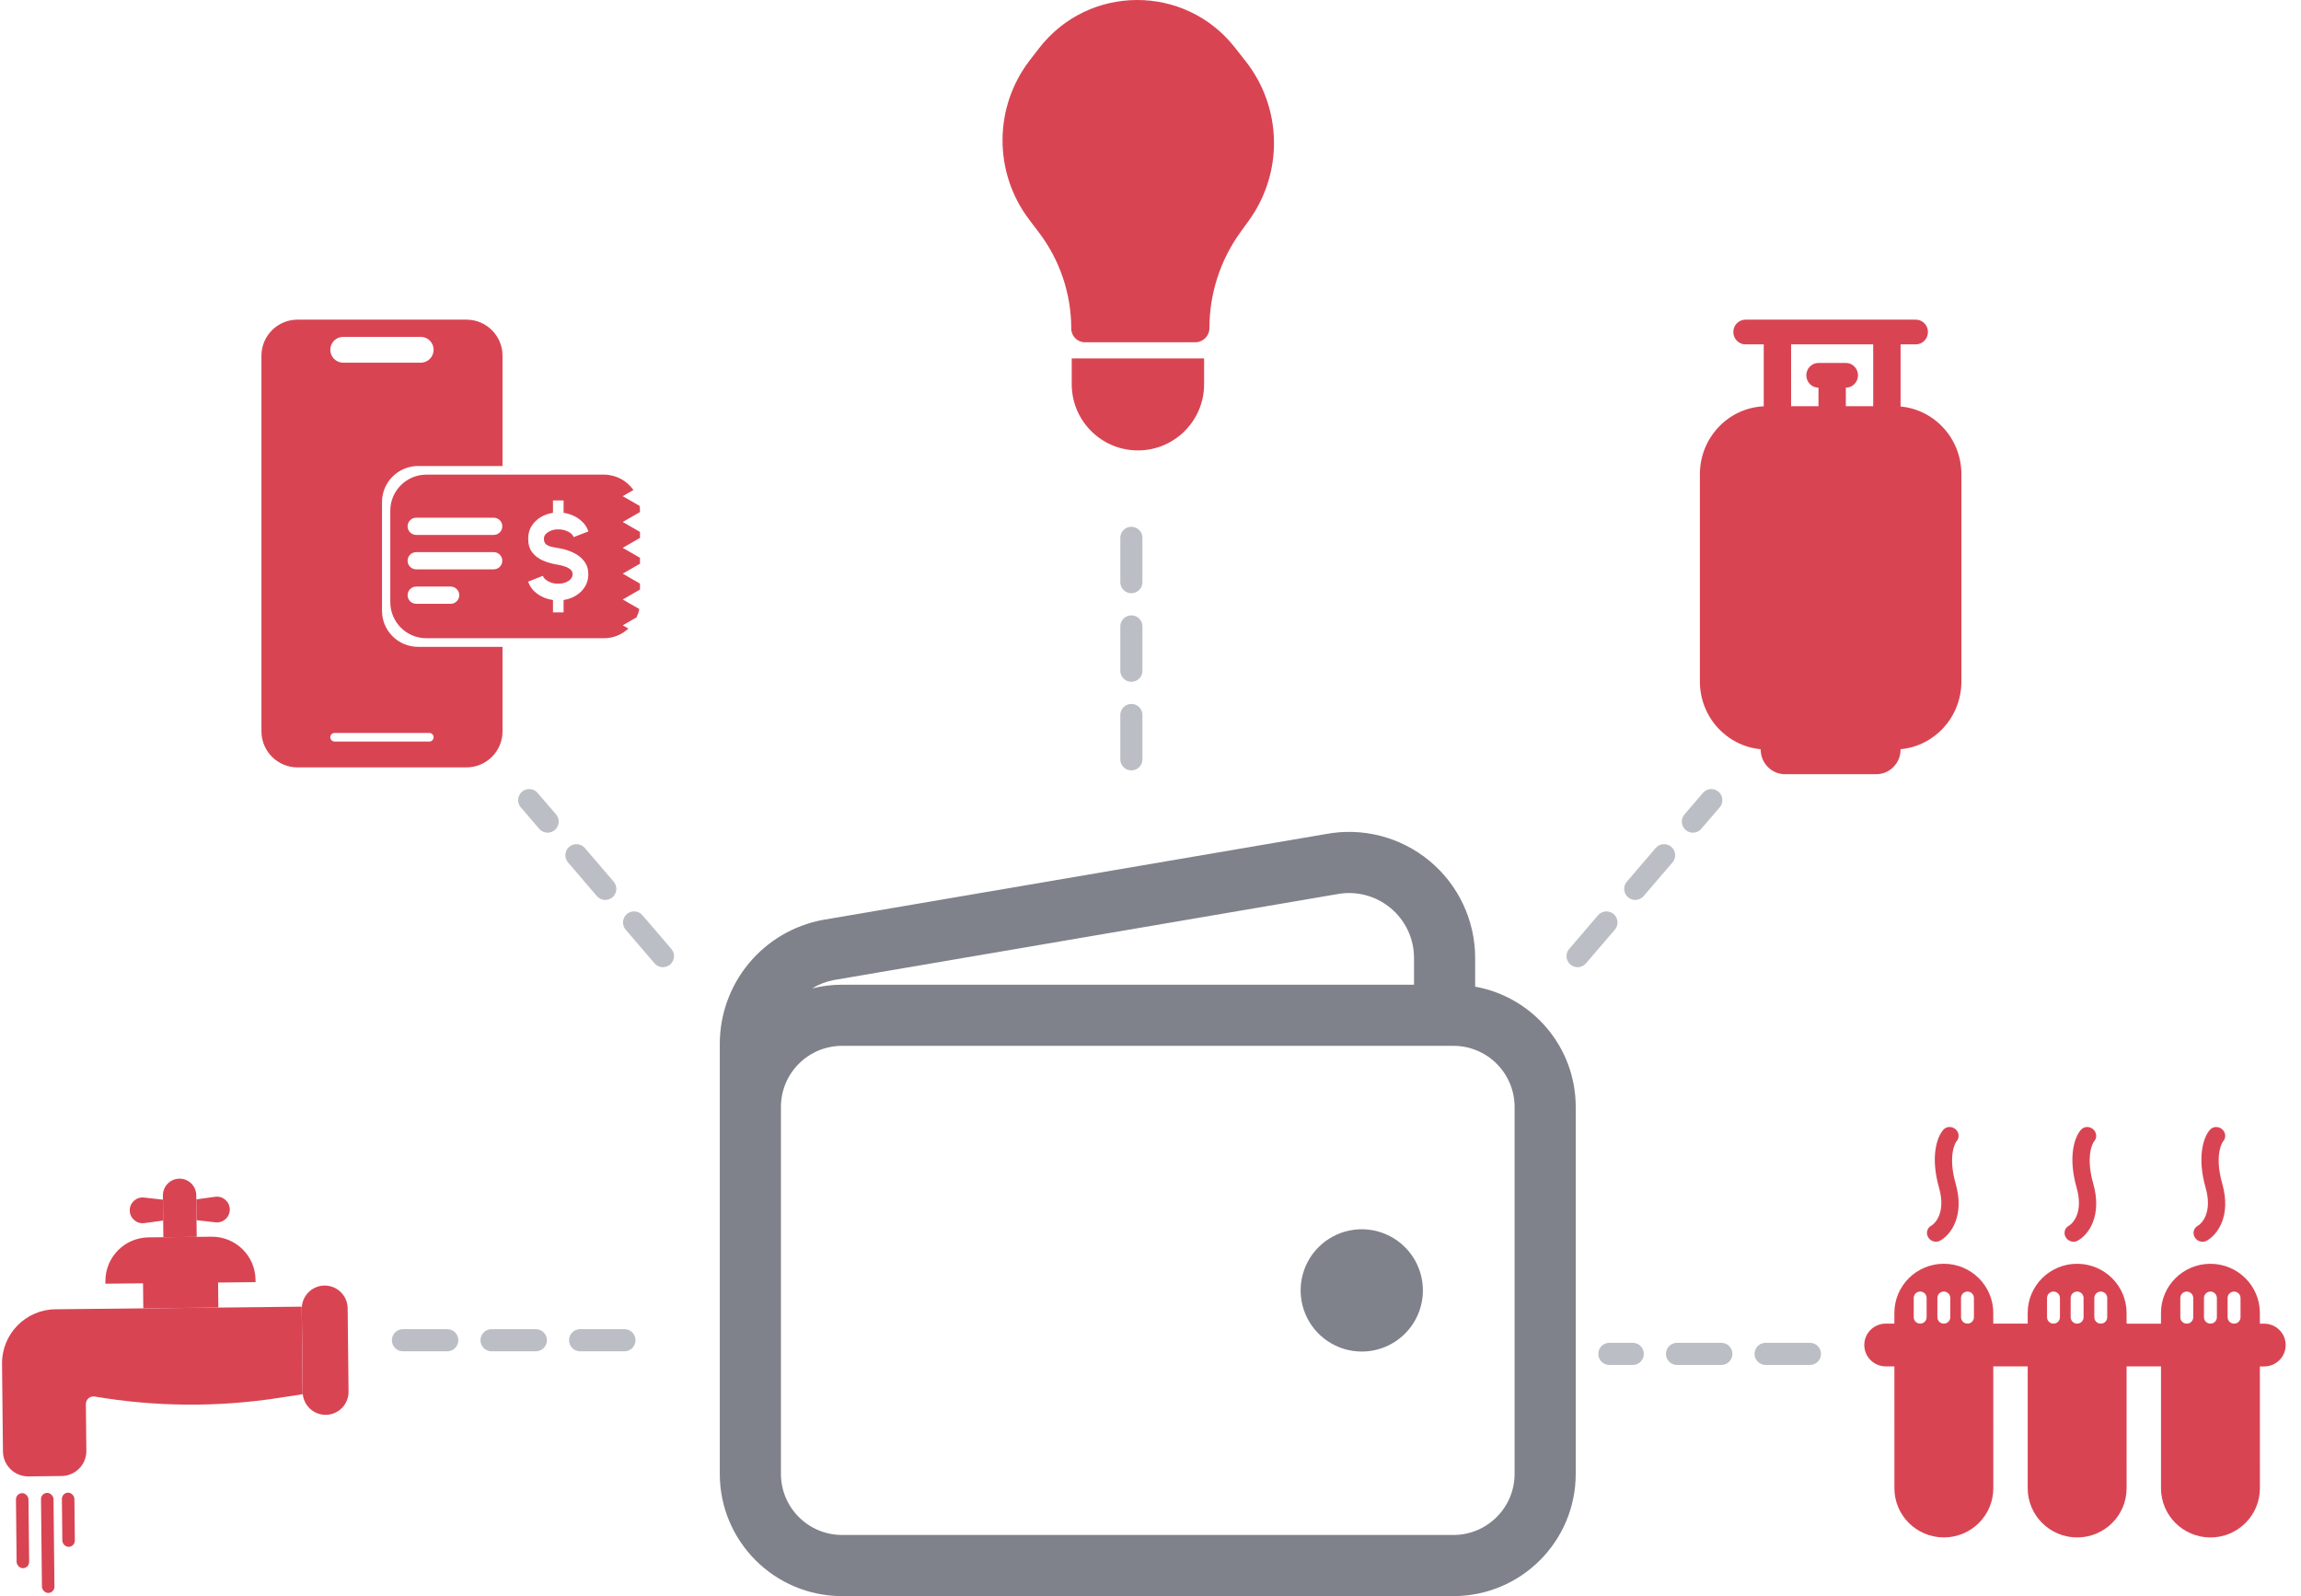 <svg width="173" height="120" viewBox="0 0 173 120" fill="none" xmlns="http://www.w3.org/2000/svg">
<path d="M77.381 16.515L78.113 17.481C79.689 19.559 80.542 22.096 80.542 24.704C80.542 25.272 81.003 25.733 81.571 25.733H89.87C90.455 25.733 90.93 25.258 90.93 24.672C90.93 22.08 91.747 19.553 93.266 17.452L93.9 16.575C96.502 12.974 96.4 8.083 93.648 4.595L92.825 3.55C89.07 -1.211 81.84 -1.178 78.129 3.618L77.439 4.509C74.709 8.038 74.685 12.96 77.381 16.515Z" fill="#D94453"/>
<path d="M90.53 26.946H80.578V28.888C80.578 31.636 82.806 33.864 85.554 33.864C88.302 33.864 90.53 31.636 90.53 28.888V26.946Z" fill="#D94453"/>
<path d="M170.232 99.518C171.124 99.518 171.848 100.238 171.848 101.126C171.849 102.013 171.125 102.733 170.232 102.733L141.782 102.729C140.89 102.729 140.166 102.009 140.166 101.121C140.166 100.234 140.889 99.514 141.782 99.514L170.232 99.518Z" fill="#D94453"/>
<path fill-rule="evenodd" clip-rule="evenodd" d="M147.027 84.899C147.302 85.137 147.337 85.541 147.106 85.802C146.969 85.955 146.459 86.972 147.036 88.994C147.723 91.403 146.682 92.837 145.858 93.282C145.548 93.448 145.15 93.332 144.967 93.02C144.784 92.709 144.887 92.322 145.196 92.155C145.472 92.006 146.323 91.18 145.784 89.291C145.135 87.016 145.604 85.51 146.11 84.939C146.342 84.678 146.752 84.66 147.027 84.899Z" fill="#D94453"/>
<path fill-rule="evenodd" clip-rule="evenodd" d="M157.372 84.9C157.647 85.138 157.682 85.543 157.451 85.803C157.315 85.957 156.804 86.973 157.381 88.995C158.068 91.404 157.027 92.839 156.203 93.283C155.894 93.45 155.495 93.333 155.312 93.022C155.13 92.711 155.232 92.323 155.542 92.157C155.817 92.008 156.669 91.182 156.13 89.293C155.48 87.017 155.949 85.511 156.456 84.94C156.687 84.68 157.097 84.662 157.372 84.9Z" fill="#D94453"/>
<path fill-rule="evenodd" clip-rule="evenodd" d="M167.071 84.901C167.346 85.14 167.381 85.544 167.15 85.804C167.013 85.958 166.503 86.974 167.08 88.997C167.767 91.406 166.726 92.84 165.902 93.284C165.593 93.451 165.194 93.334 165.011 93.023C164.828 92.712 164.931 92.325 165.24 92.158C165.516 92.009 166.367 91.183 165.828 89.294C165.179 87.019 165.648 85.512 166.154 84.942C166.386 84.681 166.796 84.663 167.071 84.901Z" fill="#D94453"/>
<path fill-rule="evenodd" clip-rule="evenodd" d="M156.168 95.016C154.115 95.015 152.45 96.67 152.451 98.712L152.452 111.892C152.453 113.934 154.117 115.589 156.171 115.589C158.224 115.59 159.888 113.935 159.888 111.893L159.886 98.713C159.886 96.671 158.221 95.016 156.168 95.016ZM154.875 97.587C154.875 97.321 154.658 97.105 154.39 97.105C154.122 97.105 153.905 97.321 153.905 97.587L153.905 99.034C153.905 99.3 154.123 99.516 154.39 99.516C154.658 99.516 154.875 99.3 154.875 99.034L154.875 97.587ZM156.168 97.105C156.436 97.105 156.653 97.321 156.653 97.587L156.653 99.034C156.653 99.3 156.436 99.516 156.168 99.516C155.901 99.516 155.684 99.3 155.683 99.034L155.683 97.587C155.683 97.321 155.9 97.105 156.168 97.105ZM158.431 97.588C158.431 97.321 158.214 97.105 157.946 97.105C157.678 97.105 157.461 97.321 157.461 97.587L157.462 99.034C157.462 99.3 157.679 99.516 157.947 99.516C158.214 99.516 158.431 99.3 158.431 99.034L158.431 97.588Z" fill="#D94453"/>
<path fill-rule="evenodd" clip-rule="evenodd" d="M146.146 95.014C144.093 95.014 142.428 96.669 142.428 98.71L142.43 111.891C142.43 113.932 144.095 115.588 146.149 115.588C148.202 115.588 149.866 113.933 149.866 111.892L149.864 98.712C149.864 96.67 148.199 95.014 146.146 95.014ZM144.853 97.586C144.853 97.319 144.636 97.103 144.368 97.103C144.1 97.103 143.883 97.319 143.883 97.586L143.883 99.032C143.883 99.299 144.1 99.514 144.368 99.514C144.636 99.514 144.853 99.299 144.853 99.032L144.853 97.586ZM146.146 97.104C146.414 97.104 146.631 97.32 146.631 97.586L146.631 99.032C146.631 99.299 146.414 99.515 146.146 99.515C145.879 99.515 145.661 99.299 145.661 99.032L145.661 97.586C145.661 97.32 145.878 97.104 146.146 97.104ZM148.409 97.586C148.409 97.32 148.192 97.104 147.924 97.104C147.656 97.104 147.439 97.32 147.439 97.586L147.44 99.033C147.44 99.299 147.657 99.515 147.925 99.515C148.192 99.515 148.409 99.299 148.409 99.033L148.409 97.586Z" fill="#D94453"/>
<path fill-rule="evenodd" clip-rule="evenodd" d="M166.19 95.017C164.137 95.017 162.472 96.671 162.473 98.713L162.474 111.893C162.475 113.935 164.139 115.59 166.193 115.591C168.246 115.591 169.91 113.936 169.91 111.894L169.908 98.714C169.908 96.672 168.243 95.017 166.19 95.017ZM164.897 97.588C164.897 97.322 164.68 97.106 164.412 97.106C164.144 97.106 163.927 97.322 163.927 97.588L163.927 99.035C163.927 99.301 164.145 99.517 164.412 99.517C164.68 99.517 164.897 99.301 164.897 99.035L164.897 97.588ZM166.19 97.106C166.458 97.106 166.675 97.322 166.675 97.589L166.675 99.035C166.675 99.302 166.458 99.517 166.191 99.517C165.923 99.517 165.706 99.302 165.706 99.035L165.705 97.589C165.705 97.322 165.922 97.106 166.19 97.106ZM168.453 97.589C168.453 97.323 168.236 97.107 167.968 97.107C167.7 97.107 167.483 97.323 167.483 97.589L167.484 99.035C167.484 99.302 167.701 99.518 167.969 99.518C168.236 99.518 168.454 99.302 168.454 99.035L168.453 97.589Z" fill="#D94453"/>
<path fill-rule="evenodd" clip-rule="evenodd" d="M131.234 25.892C130.729 25.892 130.32 25.476 130.32 24.962C130.32 24.449 130.729 24.032 131.234 24.032H144.038C144.543 24.032 144.953 24.449 144.953 24.962C144.953 25.476 144.543 25.892 144.038 25.892H142.895V30.563C145.458 30.798 147.468 32.989 147.468 35.657V51.234C147.468 53.902 145.458 56.093 142.895 56.328C142.895 56.334 142.895 56.342 142.895 56.348C142.895 57.376 142.076 58.208 141.066 58.208H134.207C133.196 58.208 132.377 57.376 132.377 56.348C132.377 56.342 132.377 56.334 132.378 56.328C129.814 56.093 127.805 53.902 127.805 51.234V35.657C127.805 32.91 129.934 30.669 132.606 30.547V25.892H131.234ZM134.664 25.892H140.837V30.542H138.779V29.147C139.284 29.147 139.694 28.731 139.694 28.217C139.694 27.704 139.284 27.287 138.779 27.287H136.722C136.216 27.287 135.807 27.704 135.807 28.217C135.807 28.731 136.216 29.147 136.722 29.147V30.542H134.664V25.892Z" fill="#D94453"/>
<path d="M22.684 98.239L4.172 98.435C1.928 98.459 0.129 100.297 0.153 102.541L0.222 109.127C0.234 110.172 1.09 111.011 2.136 111L4.629 110.973C5.67 110.962 6.504 110.11 6.493 109.069L6.456 105.571C6.453 105.254 6.708 104.993 7.025 104.99C7.06 104.99 7.094 104.992 7.128 104.998C11.689 105.772 16.345 105.808 20.918 105.105L22.754 104.823L22.684 98.239Z" fill="#D94453"/>
<rect x="10.75" y="96.17" width="5.644" height="2.195" transform="rotate(-0.608 10.75 96.17)" fill="#D94453"/>
<path d="M12.248 89.883C12.24 89.191 12.796 88.623 13.489 88.616C14.181 88.609 14.749 89.164 14.756 89.857L14.789 92.992L12.281 93.019L12.248 89.883Z" fill="#D94453"/>
<path d="M9.754 91.007C9.748 90.425 10.254 89.969 10.832 90.035L12.254 90.197L12.271 91.765L10.853 91.957C10.275 92.036 9.76 91.59 9.754 91.007Z" fill="#D94453"/>
<path d="M17.277 90.927C17.271 90.344 16.756 89.899 16.178 89.978L14.761 90.17L14.777 91.738L16.199 91.9C16.777 91.966 17.284 91.51 17.277 90.927Z" fill="#D94453"/>
<path d="M7.925 96.342C7.906 94.532 9.358 93.049 11.168 93.03L15.901 92.98C17.711 92.961 19.194 94.412 19.213 96.222L19.215 96.394L7.927 96.514L7.925 96.342Z" fill="#D94453"/>
<path d="M22.69 98.396C22.68 97.443 23.444 96.663 24.396 96.653C25.349 96.643 26.129 97.407 26.139 98.359L26.206 104.63C26.216 105.582 25.452 106.362 24.5 106.372C23.547 106.383 22.767 105.619 22.757 104.666L22.69 98.396Z" fill="#D94453"/>
<rect x="4.648" y="112.227" width="0.941" height="4.076" rx="0.47" transform="rotate(-0.608 4.648 112.227)" fill="#D94453"/>
<rect x="3.078" y="112.244" width="0.941" height="7.525" rx="0.47" transform="rotate(-0.608 3.078 112.244)" fill="#D94453"/>
<rect x="1.195" y="112.264" width="0.941" height="5.644" rx="0.47" transform="rotate(-0.608 1.195 112.264)" fill="#D94453"/>
<path d="M99.677 62.708C101.04 62.451 102.443 62.497 103.787 62.842C105.138 63.189 106.396 63.831 107.471 64.72C108.546 65.609 109.412 66.725 110.006 67.987C110.6 69.249 110.909 70.627 110.909 72.022V74.18C115.208 74.95 118.471 78.707 118.471 83.227V110.807C118.471 115.884 114.355 120 109.277 120H63.31C58.233 120 54.117 115.884 54.117 110.807V78.487C54.116 76.28 54.886 74.142 56.292 72.441C57.699 70.74 59.655 69.583 61.823 69.169C61.838 69.167 61.853 69.164 61.867 69.162L99.677 62.708ZM63.31 78.63C60.772 78.63 58.714 80.689 58.714 83.227V110.807C58.714 113.346 60.772 115.404 63.31 115.404H109.277C111.816 115.404 113.874 113.346 113.874 110.807V83.227C113.874 80.689 111.816 78.63 109.277 78.63H63.31ZM101.487 92.508C102.379 92.331 103.303 92.422 104.143 92.77C104.983 93.118 105.701 93.707 106.206 94.463C106.711 95.219 106.98 96.108 106.98 97.017C106.98 98.236 106.496 99.405 105.634 100.267C104.772 101.129 103.603 101.614 102.384 101.614C101.475 101.614 100.586 101.343 99.83 100.838C99.074 100.333 98.485 99.616 98.137 98.776C97.789 97.936 97.698 97.011 97.875 96.12C98.052 95.228 98.491 94.409 99.134 93.766C99.777 93.124 100.596 92.686 101.487 92.508ZM102.644 67.294C101.948 67.116 101.221 67.094 100.515 67.228C100.5 67.231 100.485 67.233 100.471 67.236L62.664 73.688C62.09 73.8 61.546 74.013 61.055 74.313C61.776 74.131 62.532 74.034 63.31 74.034H106.312V72.023C106.312 71.305 106.154 70.595 105.848 69.945C105.542 69.295 105.095 68.72 104.541 68.262C103.987 67.804 103.34 67.473 102.644 67.294Z" fill="#7F828A"/>
<path d="M49.841 71.884L39.789 60.157" stroke="#BCBEC5" stroke-width="1.664" stroke-linecap="round" stroke-dasharray="3.33 3.33"/>
<path d="M118.612 71.884L128.664 60.157" stroke="#BCBEC5" stroke-width="1.664" stroke-linecap="round" stroke-dasharray="3.33 3.33"/>
<path d="M85.062 57.087L85.062 38.658" stroke="#BCBEC5" stroke-width="1.664" stroke-linecap="round" stroke-dasharray="3.33 3.33"/>
<path d="M136.078 101.79H121" stroke="#BCBEC5" stroke-width="1.664" stroke-linecap="round" stroke-dasharray="3.33 3.33"/>
<path d="M46.947 100.763L30.227 100.763" stroke="#BCBEC5" stroke-width="1.664" stroke-linecap="round" stroke-dasharray="3.33 3.33"/>
<path d="M35.069 24.032C36.567 24.033 37.782 25.247 37.782 26.745V35.037H31.434C29.935 35.037 28.721 36.252 28.721 37.75V45.919C28.721 47.417 29.935 48.632 31.434 48.632H37.782V54.982C37.782 56.48 36.567 57.694 35.069 57.695H22.369C20.871 57.695 19.656 56.48 19.656 54.982V26.745C19.656 25.247 20.871 24.032 22.369 24.032H35.069ZM25.158 55.106C24.98 55.106 24.834 55.25 24.834 55.429C24.834 55.608 24.979 55.753 25.158 55.753H32.278C32.457 55.753 32.602 55.608 32.602 55.429C32.602 55.25 32.457 55.106 32.278 55.106H25.158ZM25.806 25.326C25.269 25.326 24.834 25.762 24.834 26.298C24.834 26.834 25.269 27.269 25.806 27.269H31.632C32.168 27.268 32.602 26.834 32.602 26.298C32.602 25.762 32.168 25.327 31.632 25.326H25.806Z" fill="#D94453"/>
<path d="M45.404 35.685C46.322 35.685 47.133 36.142 47.624 36.84L46.822 37.304L48.09 38.035C48.106 38.154 48.117 38.275 48.117 38.398V38.497L46.822 39.245L48.117 39.992V40.44L46.822 41.188L48.117 41.935V42.381L46.822 43.129L48.117 43.876V44.324L46.822 45.072L48.066 45.789C48.024 46.008 47.954 46.216 47.862 46.412L46.822 47.014L47.246 47.258C46.762 47.707 46.117 47.985 45.404 47.985H32.057C30.559 47.984 29.344 46.77 29.344 45.272V38.398C29.344 36.9 30.559 35.685 32.057 35.685H45.404ZM41.576 38.557C41.23 38.608 40.916 38.721 40.633 38.894C40.353 39.067 40.128 39.29 39.959 39.563C39.793 39.836 39.711 40.149 39.711 40.501C39.711 40.911 39.81 41.25 40.007 41.517C40.204 41.781 40.473 41.988 40.812 42.14C41.155 42.289 41.543 42.397 41.975 42.464C42.149 42.494 42.319 42.538 42.484 42.596C42.65 42.651 42.786 42.725 42.892 42.819C42.997 42.913 43.051 43.031 43.051 43.174C43.051 43.317 42.999 43.441 42.897 43.547C42.797 43.653 42.663 43.737 42.497 43.798C42.334 43.856 42.16 43.884 41.975 43.884C41.78 43.884 41.601 43.858 41.438 43.803C41.276 43.745 41.14 43.672 41.031 43.584C40.923 43.493 40.851 43.395 40.816 43.292L39.706 43.73C39.795 43.982 39.931 44.204 40.114 44.399C40.3 44.59 40.518 44.747 40.77 44.868C41.021 44.99 41.291 45.07 41.576 45.11V46.043H42.373V45.11C42.716 45.058 43.028 44.946 43.308 44.773C43.59 44.6 43.815 44.378 43.98 44.108C44.149 43.834 44.233 43.523 44.233 43.174C44.233 42.788 44.13 42.462 43.921 42.195C43.715 41.925 43.441 41.709 43.098 41.548C42.755 41.384 42.38 41.271 41.975 41.207C41.778 41.177 41.597 41.141 41.435 41.102C41.272 41.062 41.14 40.997 41.04 40.907C40.943 40.816 40.895 40.68 40.895 40.501C40.895 40.365 40.946 40.243 41.049 40.137C41.154 40.031 41.288 39.947 41.451 39.886C41.617 39.825 41.792 39.797 41.975 39.8C42.166 39.8 42.343 39.828 42.506 39.882C42.669 39.937 42.804 40.008 42.913 40.096C43.022 40.184 43.094 40.279 43.128 40.382L44.238 39.954C44.153 39.696 44.015 39.47 43.826 39.276C43.641 39.082 43.422 38.923 43.171 38.802C42.919 38.678 42.653 38.596 42.373 38.557V37.627H41.576V38.557ZM31.293 44.101C30.935 44.101 30.645 44.391 30.645 44.748C30.645 45.106 30.935 45.396 31.293 45.396H33.882C34.239 45.396 34.529 45.106 34.529 44.748C34.529 44.391 34.239 44.101 33.882 44.101H31.293ZM31.293 41.512C30.935 41.512 30.645 41.802 30.645 42.159C30.646 42.517 30.936 42.806 31.293 42.806H37.119C37.476 42.806 37.765 42.517 37.766 42.159C37.766 41.802 37.476 41.512 37.119 41.512H31.293ZM31.293 38.922C30.935 38.922 30.645 39.212 30.645 39.57C30.646 39.927 30.936 40.217 31.293 40.217H37.119C37.476 40.217 37.765 39.927 37.766 39.57C37.766 39.212 37.476 38.922 37.119 38.922H31.293Z" fill="#D94453"/>
</svg>
